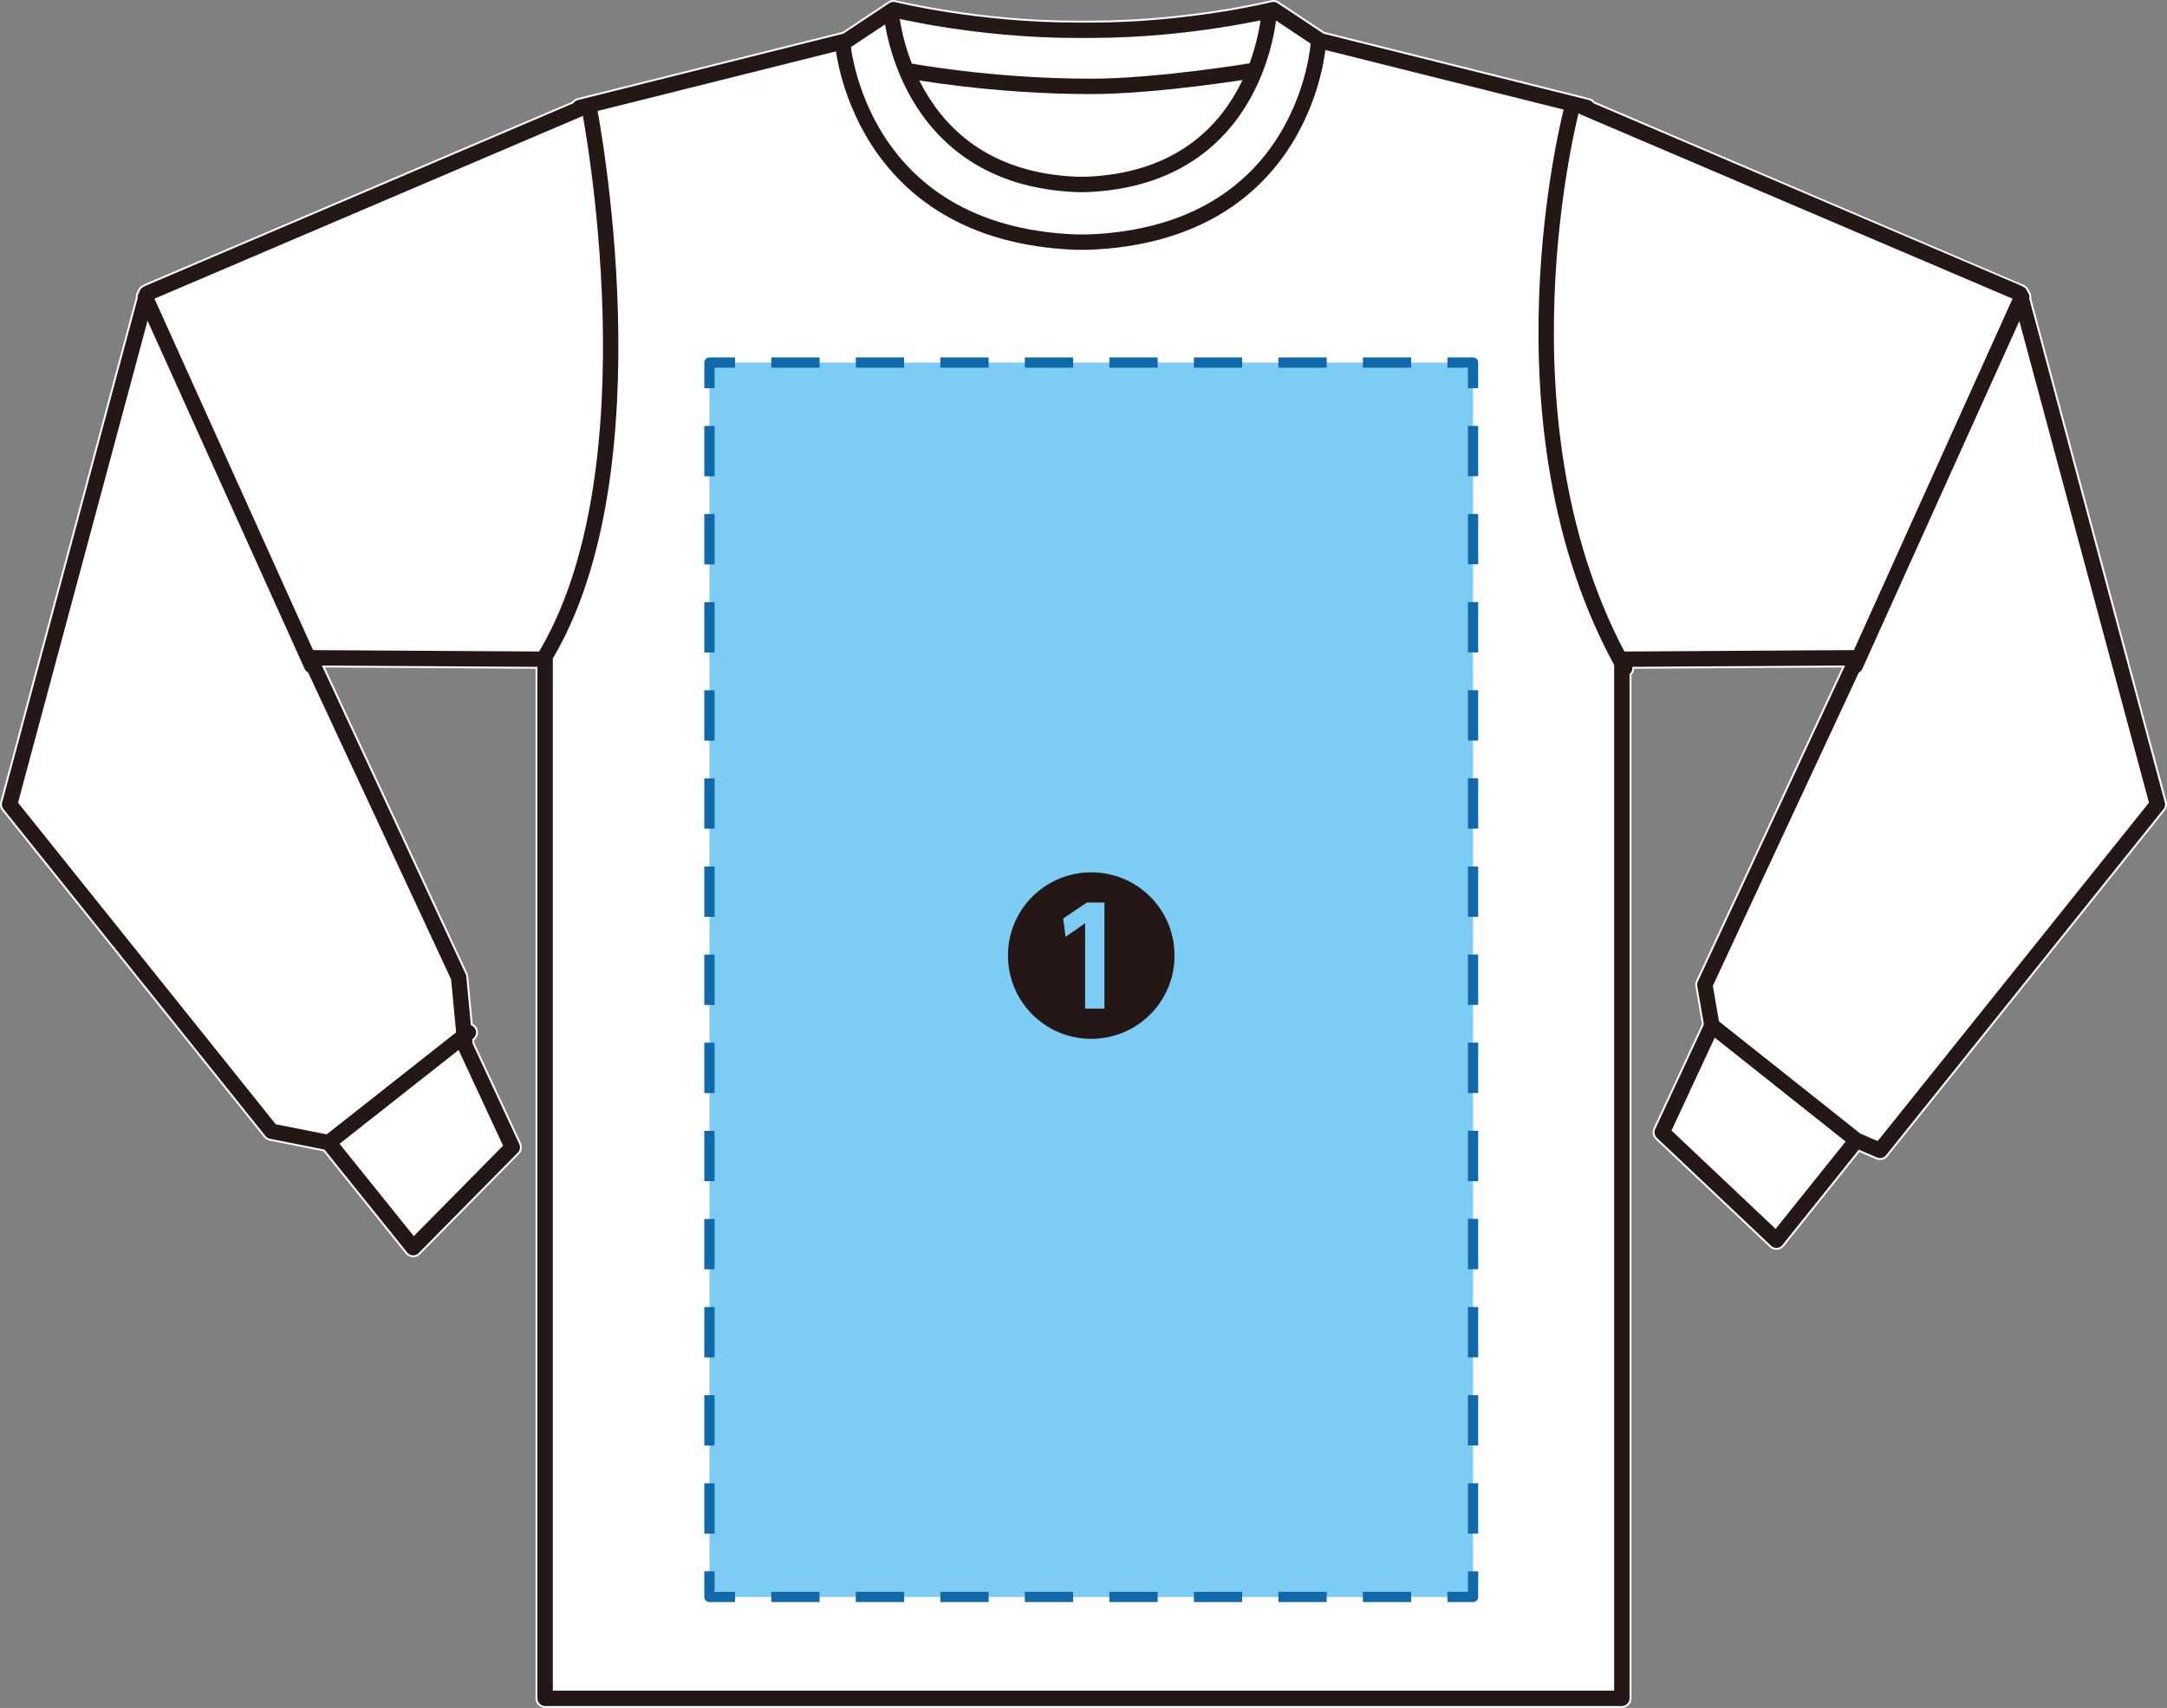 <?xml version="1.0" encoding="utf-8"?>
<!-- Generator: Adobe Illustrator 16.0.4, SVG Export Plug-In . SVG Version: 6.00 Build 0)  -->
<!DOCTYPE svg PUBLIC "-//W3C//DTD SVG 1.1//EN" "http://www.w3.org/Graphics/SVG/1.1/DTD/svg11.dtd">
<svg version="1.1" id="レイヤー_1" xmlns="http://www.w3.org/2000/svg" xmlns:xlink="http://www.w3.org/1999/xlink" x="0px"
	 y="0px" width="253.686px" height="200px" viewBox="0 0 253.686 200" enable-background="new 0 0 253.686 200"
	 xml:space="preserve">
<rect x="0" y="0" width="253.686" height="200" fill="#808080" stroke="none"/>
<path fill="#FFFFFF" d="M237.788,34.964c0.052-0.317-0.039-0.643-0.238-0.886c-0.088-0.291-0.29-0.533-0.561-0.672l-50.301-21.495
	c-0.151-0.197-0.364-0.343-0.62-0.409l-31.034-7.764l-5.338-3.548c-0.263-0.175-0.589-0.234-0.892-0.155
	c-0.097,0.024-9.686,2.386-21.135,2.386h-1.647c-11.471,0-21.058-2.361-21.152-2.386c-0.307-0.079-0.63-0.022-0.894,0.155
	l-5.342,3.548l-31.033,7.764c-0.255,0.065-0.471,0.213-0.621,0.41l-49.843,21.27l-0.436,0.21c-0.296,0.14-0.514,0.403-0.597,0.719
	l-0.007,0.022c-0.156,0.219-0.231,0.492-0.205,0.762L0.039,93.905c-0.094,0.345-0.016,0.715,0.206,0.992l30.66,38.269
	c0.165,0.206,0.396,0.348,0.656,0.398l6.301,1.252l9.636,11.99c0.2,0.248,0.498,0.398,0.818,0.416
	c0.324,0.021,0.631-0.106,0.854-0.334l11.602-11.755c0.329-0.333,0.417-0.837,0.219-1.261l-5.446-11.723l-0.032-0.354l0.016-0.012
	c0.488-0.382,0.572-1.091,0.188-1.577c-0.107-0.135-0.239-0.236-0.384-0.311l-0.521-5.557c-0.015-0.126-0.045-0.25-0.102-0.367
	L38.032,78.157l24.663,0.153v120.565c0,0.621,0.501,1.125,1.121,1.125H189.87c0.618,0,1.121-0.504,1.121-1.125V79.033
	c0.197-0.197,0.312-0.458,0.327-0.726l24.338-0.151l-17.087,36.682c-0.098,0.209-0.128,0.441-0.088,0.665l0.764,4.435l-5.668,12.183
	c-0.205,0.438-0.104,0.957,0.247,1.29l13.367,12.636c0.227,0.212,0.537,0.321,0.847,0.302c0.314-0.021,0.604-0.173,0.8-0.418
	l8.838-11.033l1.978,0.848c0.461,0.199,1.004,0.062,1.317-0.329l32.47-40.518c0.225-0.277,0.301-0.647,0.208-0.992L237.788,34.964z"
	/>
<path fill="#FFFFFF" d="M126.022,4.666h1.647c8.695,0,16.183-1.292,19.645-2.001c-0.162,1.083-0.491,2.711-1.15,4.548
	c-1.724,0.275-11.414,1.78-18.493,1.78c-10.131,0-18.812-1.404-20.802-1.753c-0.735-1.933-1.101-3.64-1.278-4.735
	C108.6,3.153,116.597,4.666,126.022,4.666z"/>
<path fill="#FFFFFF" d="M145.128,9.644c-2.476,4.986-7.558,10.428-17.967,10.829l-1.022,0.002
	c-10.394-0.399-15.59-5.802-18.175-10.783c3.442,0.538,11.059,1.546,19.706,1.546C133.856,11.239,141.732,10.158,145.128,9.644z"/>
<path fill="#FFFFFF" d="M103.462,3.224c0.968,5.036,5.199,18.824,22.634,19.496l1.108-0.002
	c17.956-0.691,21.628-15.335,22.338-19.937l3.658,2.434c-0.206,2.323-2.594,21.166-25.854,22.02h-1.283
	C103.835,26.419,100.339,9.267,99.846,5.63L103.462,3.224z"/>
<polygon fill="#FFFFFF" points="58.629,134.111 48.457,144.417 40.064,133.977 53.605,123.302 "/>
<path fill="#FFFFFF" d="M52.594,114.744l0.569,6.048l-14.971,11.801l-5.794-1.149L2.353,93.94l14.973-55.726l18.141,40.207
	c0.1,0.218,0.259,0.388,0.448,0.503L52.594,114.744z"/>
<path fill="#FFFFFF" d="M62.983,76.068l-26.191-0.163L18.379,35.093l49.688-21.206C69.168,20.232,74.728,56.204,62.983,76.068z"/>
<path fill="#FFFFFF" d="M188.749,197.753h-62.235H64.937V77.195c0-0.007,0-0.015,0-0.021c12.494-21.175,6.314-58.365,5.28-64.014
	l27.441-6.864c1.127,8.306,8.173,22.443,28.363,23.181h1.367c20.267-0.744,27.052-15.053,27.979-23.341l27.415,6.858
	c-1.144,4.799-8.416,38.467,5.964,64.938L188.749,197.753L188.749,197.753z"/>
<path fill="#FFFFFF" d="M190.297,76.07c-13.362-25.522-6.491-57.659-5.353-62.465c0.015,0.007,0.027,0.009,0.041,0.017
	l50.326,21.466L216.89,75.905L190.297,76.07z"/>
<polygon fill="#FFFFFF" points="207.847,143.578 195.952,132.333 200.826,121.855 215.752,133.71 "/>
<path fill="#FFFFFF" d="M219.753,133.345l-1.842-0.786l-16.469-13.076l-0.693-4.012l17.025-36.552
	c0.188-0.112,0.344-0.285,0.44-0.497l18.133-40.173l14.985,55.692L219.753,133.345z"/>
<path fill="none" stroke="#231815" stroke-width="1.8" stroke-linecap="round" stroke-linejoin="round" stroke-miterlimit="10" d="
	M217.194,77.959l19.486-43.172 M148.584,1.354c0,0-0.992,19.454-21.423,20.243h-1.065c-20.438-0.789-21.78-20.269-21.78-20.269
	 M154.336,5.077c0,0-1.329,22.335-26.989,23.277h-1.324C100.336,27.412,98.655,5.067,98.655,5.067 M106.229,8.266
	c0,0,9.686,1.849,21.44,1.849c7.943,0,18.943-1.841,18.943-1.841 M190.199,78.238c-16.065-28.469-6.187-65.531-6.187-65.531
	 M63.571,77.266c13.753-22.199,5.419-64.559,5.419-64.559 M36.489,77.959L17.012,34.788 M127.167,198.875H63.816V77.195l-27.55-0.17
	l17.427,37.423l0.752,8l5.529,11.897L48.372,146.1l-9.892-12.305l-6.7-1.331L1.121,94.196l16.067-59.794l0.435-0.207L68.248,12.59
	h-0.375l31.222-7.81l5.502-3.657c0,0,9.668,2.42,21.425,2.42h1.647c11.737,0,21.404-2.42,21.404-2.42l5.499,3.657l31.223,7.81
	h-0.371l50.645,21.605l0.406,0.207l16.089,59.794l-32.469,40.518l-2.764-1.184l-9.371,11.698l-13.368-12.636l5.815-12.5
	l-0.822-4.778l17.836-38.291l-27.553,0.17v121.681h-63.356 M54.833,120.905l-16.353,12.89 M200.409,120.093l16.924,13.438"/>
<rect x="83.053" y="42.456" fill="#7DCCF3" width="89.393" height="144.546"/>
<g>
	<g>
		<polyline fill="none" stroke="#0E68AA" stroke-width="1.2" stroke-linejoin="round" points="83.053,184.001 83.053,187.001 
			86.053,187.001 		"/>
		
			<line fill="none" stroke="#0E68AA" stroke-width="1.2" stroke-linejoin="round" stroke-dasharray="5.654,4.24" x1="90.293" y1="187.001" x2="167.326" y2="187.001"/>
		<polyline fill="none" stroke="#0E68AA" stroke-width="1.2" stroke-linejoin="round" points="169.446,187.001 172.446,187.001 
			172.446,184.001 		"/>
		
			<line fill="none" stroke="#0E68AA" stroke-width="1.2" stroke-linejoin="round" stroke-dasharray="5.896,4.422" x1="172.446" y1="179.58" x2="172.446" y2="47.667"/>
		<polyline fill="none" stroke="#0E68AA" stroke-width="1.2" stroke-linejoin="round" points="172.446,45.456 172.446,42.456 
			169.446,42.456 		"/>
		
			<line fill="none" stroke="#0E68AA" stroke-width="1.2" stroke-linejoin="round" stroke-dasharray="5.654,4.24" x1="165.206" y1="42.456" x2="88.173" y2="42.456"/>
		<polyline fill="none" stroke="#0E68AA" stroke-width="1.2" stroke-linejoin="round" points="86.053,42.456 83.053,42.456 
			83.053,45.456 		"/>
		
			<line fill="none" stroke="#0E68AA" stroke-width="1.2" stroke-linejoin="round" stroke-dasharray="5.896,4.422" x1="83.053" y1="49.877" x2="83.053" y2="181.791"/>
	</g>
</g>
<g enable-background="new    ">
	<path fill="#231815" d="M137.501,111.898c0,5.39-4.361,9.75-9.75,9.75s-9.75-4.36-9.75-9.75c0-5.45,4.402-9.749,9.75-9.749
		S137.501,106.448,137.501,111.898z M124.46,107.559l0.288,2.14l2.283-1.584v9.996h2.263v-12.424h-2.057L124.46,107.559z"/>
</g>
</svg>
